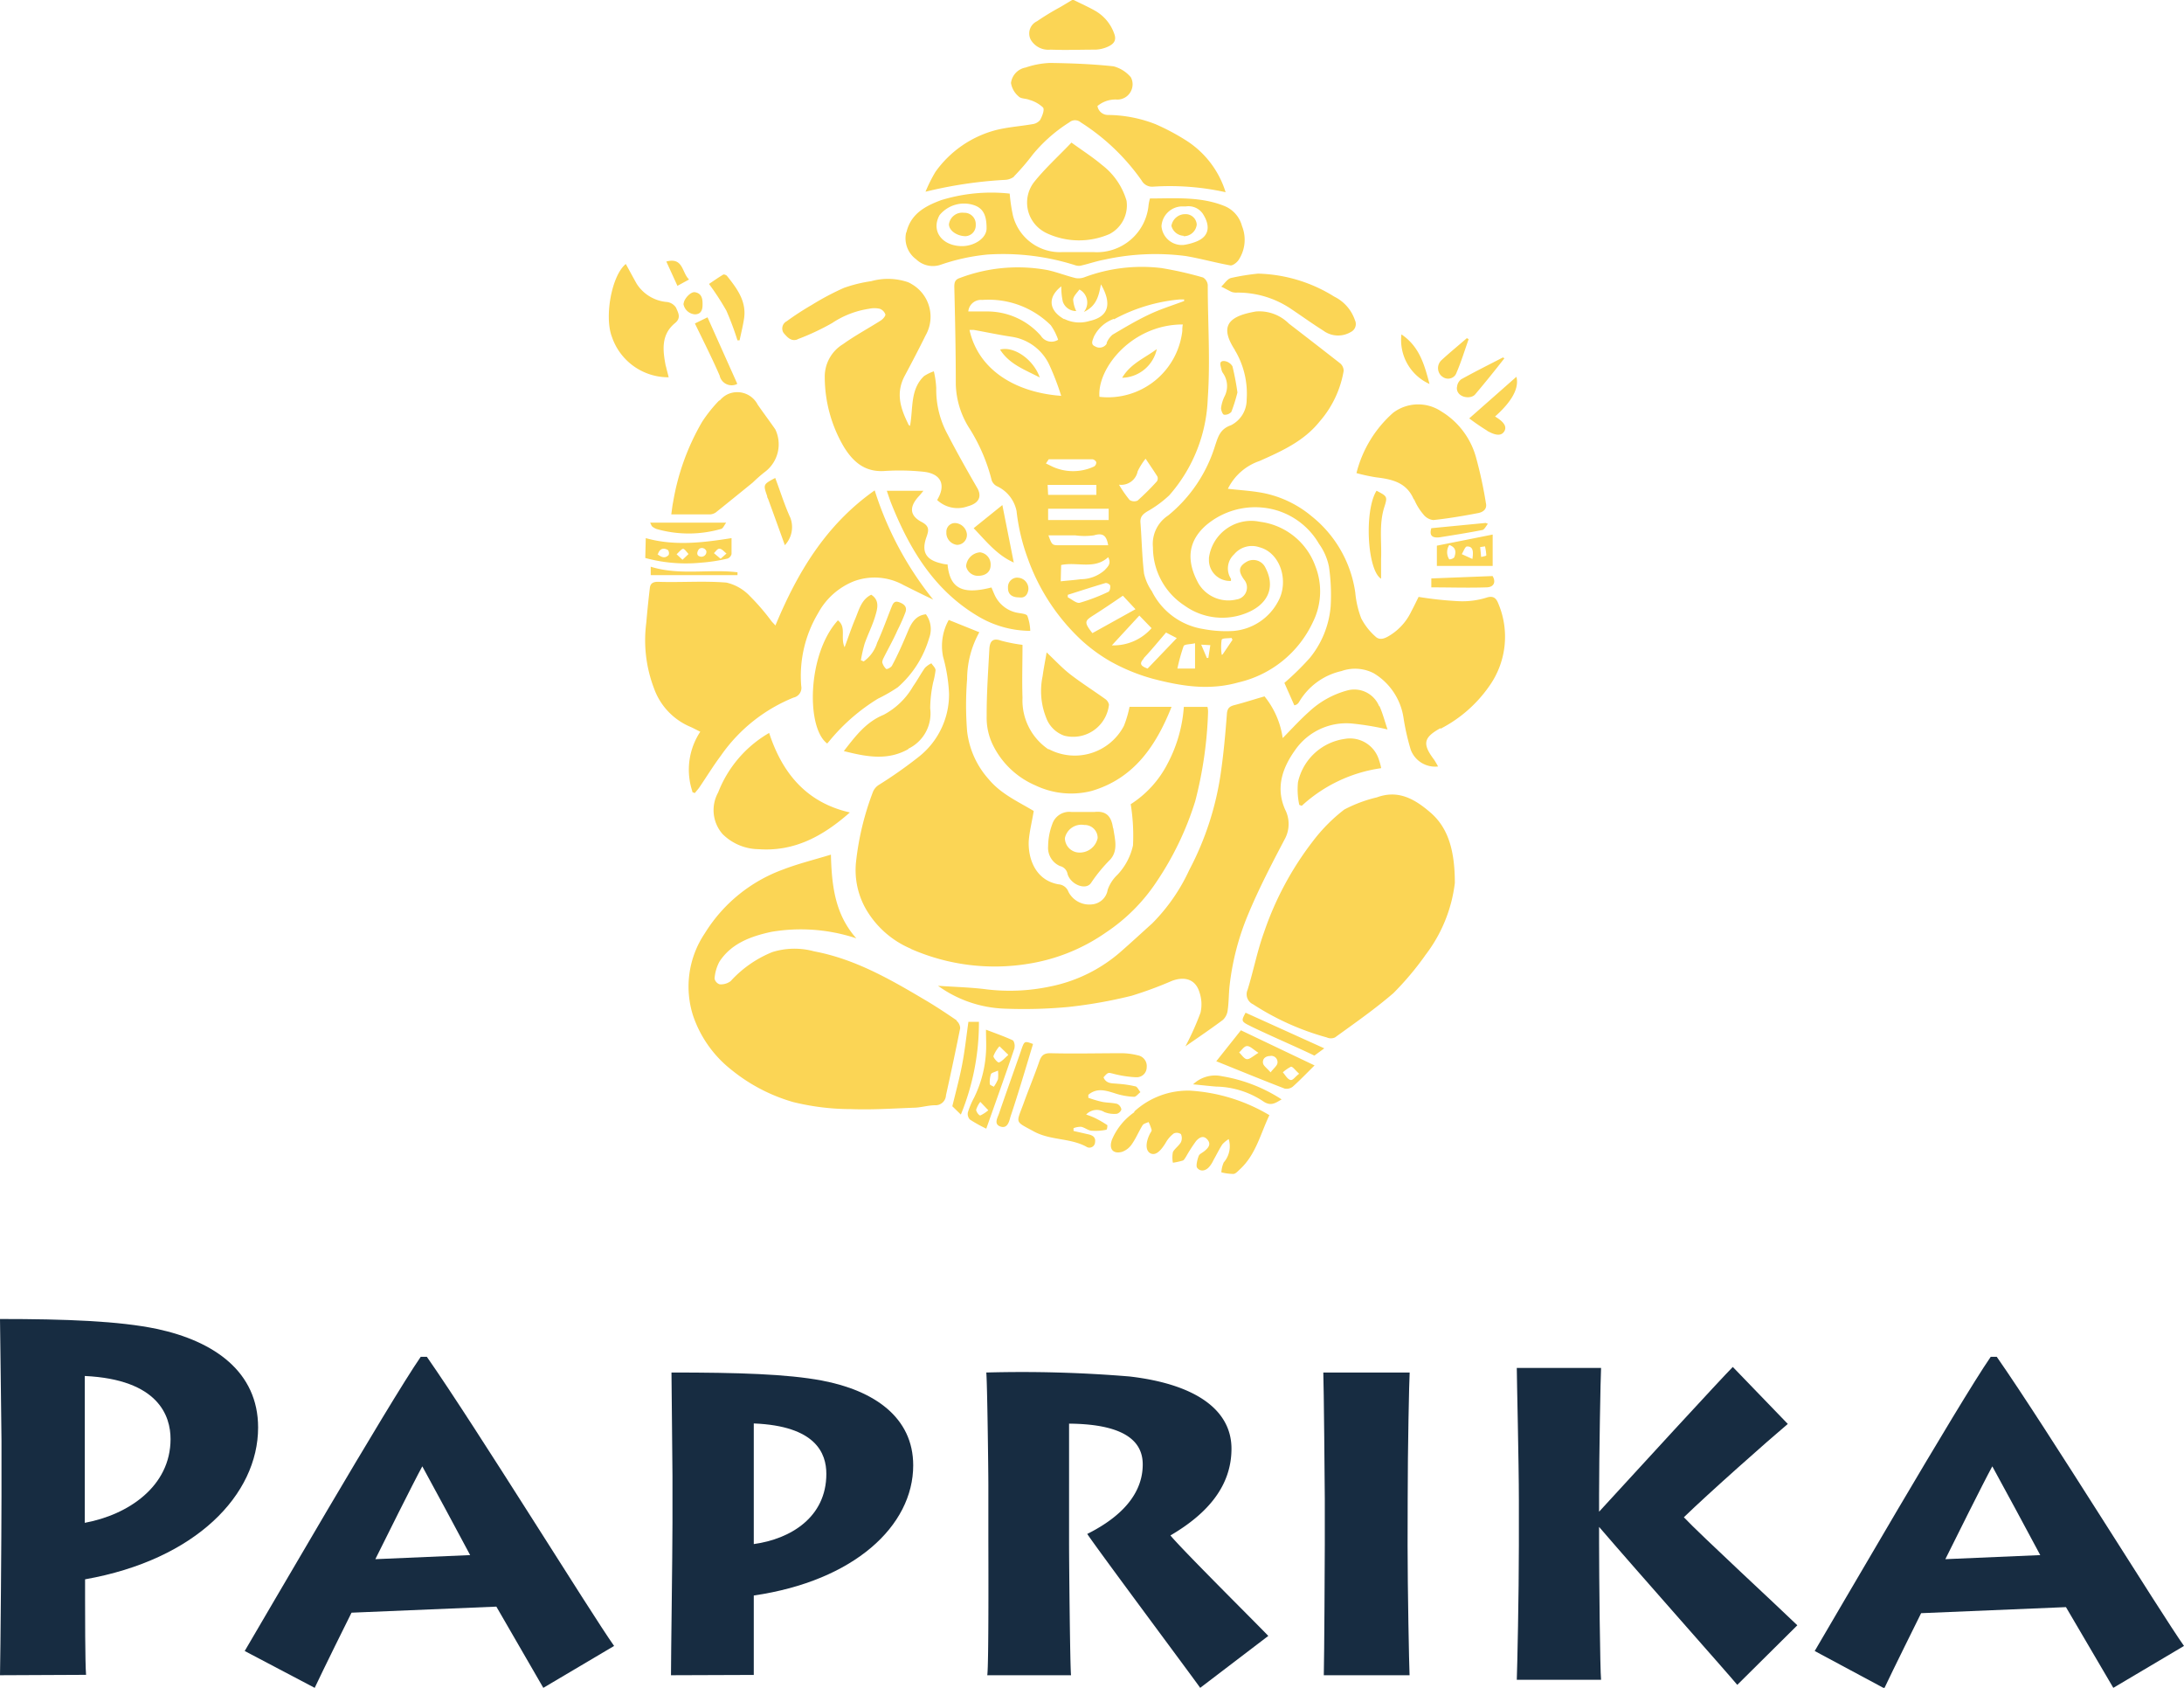 <svg id="Calque_1" data-name="Calque 1" xmlns="http://www.w3.org/2000/svg" width="220" height="170" viewBox="0 0 220 170"><defs><style>.cls-1{fill:#fbd555;}.cls-2{fill:#172c41;}</style></defs><path id="Tracé_1" data-name="Tracé 1" class="cls-1" d="M111.55,113.33s0,.45-.12.46a5.21,5.21,0,0,1-1.42.1c-.38,0-.73-.33-1.11-.4a2,2,0,0,0-.76.14v.28l1.4.32c.47.09.85.27.77.81a.57.57,0,0,1-.59.55h0a.54.54,0,0,1-.3-.1c-1.67-.9-3.66-.61-5.35-1.57-1.85-1-1.71-.77-1-2.68.51-1.43,1.1-2.83,1.6-4.27.2-.6.42-.9,1.14-.89,2.41.06,4.82,0,7.23,0a6.81,6.81,0,0,1,1.56.21,1.1,1.1,0,0,1,.91,1.21,1,1,0,0,1-1,1h-.12a11.28,11.28,0,0,1-2.16-.33c-.6-.15-.59-.21-1.07.34.28.68.9.59,1.46.65a10.84,10.84,0,0,1,1.71.25c.22,0,.37.38.55.59-.22.16-.44.48-.65.47a7,7,0,0,1-1.76-.3c-1-.31-1.93-.67-2.84.1v.3a12.33,12.33,0,0,0,1.35.4c.51.11,1,.08,1.55.21a.76.76,0,0,1,.43.57.69.69,0,0,1-.45.43,2.7,2.7,0,0,1-1.26-.17,1.46,1.46,0,0,0-1.84.25,7.71,7.71,0,0,1,1,.4A11,11,0,0,1,111.55,113.33Zm-8.69-7.53c-.73,2.1-1.49,4.2-2.21,6.31-.15.46-.59,1.12.14,1.36s.88-.59,1-1c.81-2.42,1.53-4.87,2.27-7.32-.88-.32-.87-.32-1.21.67Zm4.35-31.7a3.63,3.63,0,0,0,4.41-2.63h0a3.86,3.86,0,0,0,.09-.49.92.92,0,0,0-.37-.57c-1.17-.84-2.39-1.61-3.53-2.49-.8-.62-1.49-1.37-2.38-2.21-.15.88-.3,1.62-.4,2.37a7.26,7.26,0,0,0,.35,4.2A3,3,0,0,0,107.21,74.1Zm4.93,9.29c.15,1.08.53,2.25-.3,3.18a15.71,15.71,0,0,0-1.91,2.32c-.49.83-2.06.24-2.39-.85a1,1,0,0,0-.76-.81,2,2,0,0,1-1.2-2A6.53,6.53,0,0,1,106,83a1.8,1.8,0,0,1,1.92-1.22h2.34c1.2-.13,1.7.46,1.86,1.64Zm-2.87-.29a1.7,1.7,0,0,0-2,1.31h0a1.47,1.47,0,0,0,1.42,1.46,1.84,1.84,0,0,0,1.88-1.46,1.31,1.31,0,0,0-1.3-1.32Zm5,28.92a6.37,6.37,0,0,0-2.26,2.77c-.33.92.09,1.46,1,1.23a2,2,0,0,0,1-.77c.42-.6.7-1.29,1.09-1.92.1-.16.39-.22.6-.32a4.67,4.67,0,0,1,.31.81c0,.12-.13.28-.2.42-.44.91-.41,1.69.09,1.93s1-.21,1.53-1.08a3,3,0,0,1,.81-.93.74.74,0,0,1,.72.07,1,1,0,0,1,0,.81c-.22.38-.64.66-.81,1a2.75,2.75,0,0,0,0,1.07,6.86,6.86,0,0,0,1-.22c.14-.06.24-.27.34-.42a15.74,15.74,0,0,1,1-1.55c.26-.29.68-.62,1.09-.19s.23.78-.14,1.11-.6.35-.7.61-.31,1-.14,1.18c.32.41.86.31,1.22-.12a2.91,2.91,0,0,0,.42-.67c.3-.52.56-1.07.89-1.58a3,3,0,0,1,.64-.53,2.47,2.47,0,0,1-.5,2.35,2.93,2.93,0,0,0-.24,1,5.41,5.41,0,0,0,1.2.16c.22,0,.45-.26.64-.44,1.63-1.48,2.09-3.58,3-5.48a17.68,17.68,0,0,0-8-2.47,8,8,0,0,0-5.62,2.11Zm-15.65-9.1H97.55c-.21,1.5-.36,2.88-.62,4.25s-.63,2.74-1,4.25l.86.84a24.38,24.38,0,0,0,1.82-9.39Zm17.91-67.76c-1.24.92-2.66,1.47-3.49,2.89A3.67,3.67,0,0,0,116.53,35.16ZM96.38,102.78c-1.08-.74-2.18-1.47-3.31-2.13-3.49-2.07-7-4.07-11.06-4.83a7.5,7.5,0,0,0-4.2.07,11.47,11.47,0,0,0-4.21,2.93,1.63,1.63,0,0,1-1.11.32.78.78,0,0,1-.51-.57,4.27,4.27,0,0,1,.49-1.71c1.21-1.86,3.2-2.56,5.21-3a17.72,17.72,0,0,1,8.58.65c-2.14-2.4-2.48-5.28-2.56-8.43-1.71.52-3.29.91-4.8,1.49A15.49,15.49,0,0,0,71,94a9.61,9.61,0,0,0-1.2,8.25,11.71,11.71,0,0,0,3.9,5.52A17.51,17.51,0,0,0,79.9,111a24.44,24.44,0,0,0,5.84.71c2.08.08,4.17-.06,6.26-.14.72,0,1.45-.24,2.17-.25a1.05,1.05,0,0,0,1.12-1v0q.75-3.36,1.43-6.75a1,1,0,0,0-.37-.76ZM118,71.19h-4.22a10.7,10.7,0,0,1-.57,1.93,5.59,5.59,0,0,1-7.55,2.34h-.07A5.94,5.94,0,0,1,103,70.29c-.06-1.77,0-3.54,0-5.34a15.7,15.7,0,0,1-2.15-.42c-.9-.33-1.15.13-1.19.85-.12,2.25-.28,4.49-.27,6.74A6.25,6.25,0,0,0,100,75a8.5,8.5,0,0,0,4.31,4.11,8.35,8.35,0,0,0,5.63.56c4.25-1.24,6.48-4.49,8.06-8.44ZM96.28,38.73c0-3.28-.07-6.56-.15-9.84,0-.49.09-.75.61-.91a16.46,16.46,0,0,1,8.82-.77c.94.21,1.85.57,2.79.8a1.73,1.73,0,0,0,.9-.09A16.49,16.49,0,0,1,117,27a35.72,35.72,0,0,1,4.19.95,1,1,0,0,1,.47.75c0,3.82.27,7.66,0,11.45a15.57,15.57,0,0,1-3.88,9.74,11.31,11.31,0,0,1-2.21,1.62c-.45.28-.73.54-.69,1.11.13,1.71.16,3.44.36,5.14a5.14,5.14,0,0,0,.79,1.79,7,7,0,0,0,5.21,3.81,12.09,12.09,0,0,0,3,.19,5.62,5.62,0,0,0,4.52-3c1.1-2,.23-4.87-1.89-5.43a2.33,2.33,0,0,0-2.56.72A1.92,1.92,0,0,0,124,58.3v.21a2.11,2.11,0,0,1-2.22-2h0v-.33a4.3,4.3,0,0,1,4.84-3.68l.35.06A6.84,6.84,0,0,1,132.49,57a6.93,6.93,0,0,1-.23,5.64,11,11,0,0,1-7.5,6.09c-3,.85-5.81.37-8.65-.37a19.19,19.19,0,0,1-4.3-1.77A16.77,16.77,0,0,1,109,64.54a20.79,20.79,0,0,1-5.49-8.35,20.14,20.14,0,0,1-1.11-4.72,3.52,3.52,0,0,0-2-2.51,1.11,1.11,0,0,1-.5-.57,18.09,18.09,0,0,0-2.18-5.14A8.67,8.67,0,0,1,96.28,38.73Zm10.63,1.18a26.71,26.71,0,0,0-1.19-3.12,5,5,0,0,0-3.81-2.87c-1.27-.19-2.54-.46-3.81-.69h-.44c.93,4.18,4.84,6.33,9.25,6.64Zm-1.55,6.77.72.35a5,5,0,0,0,4.14-.05.49.49,0,0,0,.21-.43.52.52,0,0,0-.37-.29h-4.42Zm.22,3.16h4.86v-1h-4.91Zm0,2.54h6.1V51.24h-6.1Zm1.19,2.54h4.86c-.17-1-.54-1.27-1.44-1a7,7,0,0,1-1.89,0h-2.69c.37,1,.37,1,1.16,1Zm.08,3.63c.72-.08,1.35-.12,2-.21a3.66,3.66,0,0,0,2.42-.91c.33-.36.7-.66.36-1.31-1.39,1.28-3.13.44-4.74.79Zm4.82,1c.13,0,.2-.4.16-.59a.56.56,0,0,0-.46-.24c-1.28.38-2.55.79-3.81,1.19v.25c.41.2.88.64,1.21.55a18.8,18.8,0,0,0,3-1.16Zm2.71,1.81L113.11,60c-1,.69-2,1.36-2.91,1.94s-1.06.69-.16,1.83ZM123,65.93h.15l1-1.48-.09-.2c-.34.06-.93,0-1,.19a5.1,5.1,0,0,0,0,1.46Zm-2-1,.57,1.34h.15l.2-1.29Zm-2.4,2.41h1.78V64.79c-.47.11-1.06.09-1.15.28a18.36,18.36,0,0,0-.63,2.28Zm-3.39-1c-.49.52-.28.75.39,1l2.94-3.07-1.08-.56c-.77.89-1.48,1.77-2.25,2.58ZM114.77,62,112,65a5.09,5.09,0,0,0,4-1.73Zm1.82-14c-.34-.55-.71-1.08-1.19-1.8a6.46,6.46,0,0,0-.8,1.27,1.69,1.69,0,0,1-1.88,1.35,12.61,12.61,0,0,0,1.06,1.53.84.84,0,0,0,.81.07,25.23,25.23,0,0,0,1.94-1.93A.53.53,0,0,0,116.59,48Zm2.55-15.32c-5.11,0-8.63,4.4-8.39,7.29a7.55,7.55,0,0,0,8.35-6.66h0a2.68,2.68,0,0,1,.05-.63Zm-6.94-.56a3.55,3.55,0,0,0-2,1.77c-.14.38-.38.8.12,1a.85.85,0,0,0,1.16-.27h0v-.09a2.11,2.11,0,0,1,.59-.82c1.22-.72,2.44-1.45,3.72-2.05,1.12-.53,2.32-.9,3.49-1.34v-.16h-.45a17.1,17.1,0,0,0-6.61,2Zm-5,0a3.44,3.44,0,0,0,2.54.21c2-.43,2.26-1.79,1.16-3.69-.22,1.15-.43,2.18-1.72,2.78a1.49,1.49,0,0,0-.19-2.09,1.45,1.45,0,0,0-.26-.17c-.22.32-.57.62-.63,1a3.17,3.17,0,0,0,.31,1.17,1.41,1.41,0,0,1-1.35-.95,6.65,6.65,0,0,1-.15-1.54c-1.39,1.08-1.3,2.42.29,3.31Zm-9.66-.75H99.4a7.18,7.18,0,0,1,5.45,2.45,1.26,1.26,0,0,0,1.74.4,5.74,5.74,0,0,0-.74-1.46,8.89,8.89,0,0,0-6.91-2.55,1.28,1.28,0,0,0-1.4,1.15h0Zm4.66,74.18c-.91,2.69-1.87,5.36-2.85,8.13a14.77,14.77,0,0,1-1.65-.92.82.82,0,0,1-.2-.73,8.4,8.4,0,0,1,.61-1.45A11.8,11.8,0,0,0,99.32,106c.05-.72,0-1.45,0-2.29,1,.38,1.85.68,2.68,1.06.15.06.26.52.19.73Zm-2.65,6.27-.8-.84a2.46,2.46,0,0,0-.42.8c0,.19.28.58.42.57a3.52,3.52,0,0,0,.81-.53Zm1-4c-.35.17-.68.22-.73.38a2.41,2.41,0,0,0-.11,1c0,.09.26.17.4.26a3.76,3.76,0,0,0,.42-.76,4.31,4.31,0,0,0,0-.88Zm1-1.6-.87-.84a3.2,3.2,0,0,0-.61,1c0,.18.44.67.55.63.31-.1.55-.41.94-.75ZM69.74,79.78l.25.1c.15-.2.33-.38.47-.59.72-1.06,1.4-2.17,2.17-3.2a16.4,16.4,0,0,1,7.31-5.83,1,1,0,0,0,.77-1.17,12.32,12.32,0,0,1,1.7-7.33A7.08,7.08,0,0,1,86,58.55a6,6,0,0,1,5,.37c1,.5,2,1,3,1.47a33.72,33.72,0,0,1-5.89-11c-4.91,3.46-7.77,8.24-10,13.61-.19-.22-.31-.32-.4-.44a22.5,22.5,0,0,0-2.16-2.51,4.71,4.71,0,0,0-2.37-1.37c-2.29-.19-4.61,0-6.91-.08-.5,0-.76.17-.81.63q-.21,1.76-.36,3.51a13.58,13.58,0,0,0,.78,6.59,6.6,6.6,0,0,0,3.6,3.85c.36.15.71.35,1.06.52a6.93,6.93,0,0,0-.8,6ZM91.5,75.41a3.94,3.94,0,0,0,2.2-4.06,12.83,12.83,0,0,1,.3-2.62,8.49,8.49,0,0,0,.24-1.22c0-.24-.27-.47-.42-.7a2.26,2.26,0,0,0-.65.46c-.42.59-.76,1.25-1.19,1.85A7.44,7.44,0,0,1,89,72c-1.78.73-2.84,2.16-4,3.65,2.24.56,4.37,1,6.5-.2Zm44.06-1a5.62,5.62,0,0,0-4.81,4.37,7.33,7.33,0,0,0,.13,2.29l.25.09a14.9,14.9,0,0,1,8-3.79,5.41,5.41,0,0,0-.21-.79,3.05,3.05,0,0,0-3.39-2.17Zm-58.08-.59a11.89,11.89,0,0,0-5.14,6A3.66,3.66,0,0,0,72.78,84a5.23,5.23,0,0,0,3.62,1.53c3.58.26,6.46-1.27,9.21-3.7-4.41-1-6.82-4-8.13-8ZM84.39,62.5c-3.07,3.37-3.2,10.82-1.06,12.39.09-.12.2-.23.3-.36a19.52,19.52,0,0,1,4.81-4.16,15.92,15.92,0,0,0,2-1.15,10.47,10.47,0,0,0,3.15-4.94,2.54,2.54,0,0,0-.32-2.41c-1,.11-1.45.84-1.8,1.68-.5,1.19-1,2.35-1.62,3.5-.09.18-.5.38-.58.33a1.44,1.44,0,0,1-.4-.67,1.11,1.11,0,0,1,.13-.43c.47-.94,1-1.87,1.41-2.81a17.16,17.16,0,0,0,.8-1.81c.19-.54-.14-.82-.62-1s-.62.09-.76.43c-.49,1.21-.92,2.45-1.47,3.64A3.6,3.6,0,0,1,87,66.62l-.28-.12a15.16,15.16,0,0,1,.37-1.65c.35-1,.84-1.94,1.12-2.95.19-.66.39-1.46-.45-2-1,.49-1.23,1.53-1.61,2.43s-.68,1.81-1.07,2.86c-.46-1,.23-2.06-.72-2.74Zm54.53,8.62a2.7,2.7,0,0,0-3.23-1.57,9.09,9.09,0,0,0-3.82,2.13c-.9.8-1.72,1.7-2.66,2.66a8.6,8.6,0,0,0-1.83-4.2c-1.06.3-2,.61-3,.87-.48.12-.74.28-.79.87-.15,2-.33,4-.62,6a30,30,0,0,1-3.17,9.74A18.73,18.73,0,0,1,116.07,93c-1.11,1-2.19,2-3.34,3a15.37,15.37,0,0,1-6.94,3.36,19.6,19.6,0,0,1-6.39.29c-1.55-.2-3.13-.24-4.91-.36a12.16,12.16,0,0,0,6.67,2.3,48.33,48.33,0,0,0,6.48-.17,47.32,47.32,0,0,0,6.36-1.13,38.94,38.94,0,0,0,4.06-1.5c1.36-.5,2.39-.09,2.76,1.14a3.74,3.74,0,0,1,.11,2.07,27.83,27.83,0,0,1-1.52,3.39c1.22-.85,2.51-1.72,3.77-2.66a1.56,1.56,0,0,0,.48-.92c.12-.8.11-1.62.19-2.44A26.1,26.1,0,0,1,125.77,92c1.06-2.54,2.34-5,3.63-7.45a3.19,3.19,0,0,0,.06-3c-1-2.24-.25-4.25,1-6a6.28,6.28,0,0,1,5.68-2.68,28,28,0,0,1,3.63.6c-.26-.75-.47-1.58-.81-2.35ZM149.81,43.4c.53.28,1.32.67,1.71.06s-.31-1.14-.92-1.51c1.75-1.55,2.44-2.9,2.15-4L148,42.14c.59.45,1.21.87,1.84,1.26Zm-4.7,30A13.5,13.5,0,0,0,150,69.13a8.58,8.58,0,0,0,.95-8.29c-.19-.48-.43-.91-1.23-.64a8.16,8.16,0,0,1-2.82.35,36.46,36.46,0,0,1-4-.43c-.22.44-.49,1-.74,1.47A5.72,5.72,0,0,1,140,64c-.45.28-1,.55-1.45.11a6.34,6.34,0,0,1-1.43-1.83,9.73,9.73,0,0,1-.6-2.6A12,12,0,0,0,132.13,52a10.94,10.94,0,0,0-4.76-2.32c-1.18-.24-2.39-.3-3.68-.45a5.54,5.54,0,0,1,3.19-2.8c2.25-1,4.48-2,6.07-4a10.39,10.39,0,0,0,2.4-5.07,1,1,0,0,0-.36-.77q-2.56-2-5.16-4a4.22,4.22,0,0,0-3.3-1.22c-2.85.48-3.69,1.5-2.13,3.89a.19.19,0,0,0,.07.14,8.53,8.53,0,0,1,1.11,4.84A2.87,2.87,0,0,1,124,42.83c-1.13.39-1.31,1.21-1.61,2.09a14.59,14.59,0,0,1-4.72,7,3.42,3.42,0,0,0-1.53,3.21A7,7,0,0,0,119.33,61a6.51,6.51,0,0,0,6.24.74c2-.8,3-2.45,1.9-4.56a1.35,1.35,0,0,0-1.78-.66h0l-.13.07c-.79.47-.85.94-.24,1.79a1.22,1.22,0,0,1-.77,2,3.51,3.51,0,0,1-3.8-1.57c-1.35-2.43-1-4.35.7-5.87a7.64,7.64,0,0,1,7.18-1.53,7.41,7.41,0,0,1,4.24,3.37,5.92,5.92,0,0,1,1,2.3,19.8,19.8,0,0,1,.17,4,9.45,9.45,0,0,1-2.1,5.19,27.57,27.57,0,0,1-2.56,2.51l1,2.26a1.06,1.06,0,0,0,.25-.09.8.8,0,0,0,.22-.23,6.63,6.63,0,0,1,4.28-3.13,4.09,4.09,0,0,1,3.25.22,6.32,6.32,0,0,1,3,4.49,23.45,23.45,0,0,0,.73,3.22,2.62,2.62,0,0,0,2.75,1.68c-.12-.23-.25-.45-.39-.67-1.21-1.6-1.09-2.24.63-3.19ZM93,49.43H89.33c.17.5.3.9.45,1.28,1.89,4.73,4.45,8.92,9,11.51a10.32,10.32,0,0,0,5,1.32,4.87,4.87,0,0,0-.29-1.51c-.11-.21-.63-.24-1-.31A3.16,3.16,0,0,1,100.23,60c-.13-.27-.24-.56-.36-.83-2.93.75-4.19.1-4.42-2.32a2.76,2.76,0,0,1-.66-.11c-1.53-.36-2-1.17-1.46-2.66.2-.6.36-1.06-.48-1.5-1.24-.65-1.26-1.53-.32-2.57.16-.16.29-.34.49-.58Zm50.55,46.81a14.83,14.83,0,0,0,3-7.3c0-3.34-.7-5.61-2.49-7.13-1.55-1.33-3.21-2.29-5.36-1.5a13.89,13.89,0,0,0-3.29,1.23,16.85,16.85,0,0,0-3.17,3.2,31.7,31.7,0,0,0-4.9,9.13c-.69,1.89-1.07,3.9-1.67,5.83a1.11,1.11,0,0,0,.55,1.45,26.44,26.44,0,0,0,7.43,3.34,1,1,0,0,0,.83,0c2-1.45,4-2.84,5.88-4.46a29.63,29.63,0,0,0,3.16-3.74ZM126,103.37c2.2,1.06,4.43,2,6.4,2.95l1-.73L125.47,102c-.44.82-.47.88.5,1.35Zm-1,.4,7.42,3.54c-.84.83-1.5,1.52-2.21,2.15a1,1,0,0,1-.81.18c-2.31-.89-4.59-1.83-6.88-2.75Zm4.23,4.24c.23.26.42.63.71.75s.49-.3.93-.61c-.4-.36-.66-.74-.83-.71a3.84,3.84,0,0,0-.81.56Zm-2-.91c.06.27.39.48.76.91.33-.43.65-.66.69-.93a.63.63,0,0,0-.49-.72.49.49,0,0,0-.24,0C127.52,106.36,127.14,106.62,127.23,107.1Zm-2.41-1.1c.26.25.51.66.79.68s.63-.32,1.16-.64c-.52-.33-.83-.68-1.14-.68S125.09,105.77,124.82,106Zm-4.67,3.21c.85.08,1.6.17,2.35.23a8.85,8.85,0,0,1,4.68,1.44c.81.59,1.28.23,1.92-.15a15.69,15.69,0,0,0-6-2.33,3.21,3.21,0,0,0-2.9.8Zm-19.41-74c.92,1.46,2.43,2,4,2.81C104.09,36.18,102.13,34.84,100.74,35.21Zm44,19.75,5.62-1.12V57h-5.62Zm4.36.14.1,1c.18-.05.51-.1.52-.16a5.54,5.54,0,0,0-.13-.91Zm-1.86.71,1.08.49c.1-.72.1-1.28-.55-1.26-.18,0-.35.5-.52.77Zm-1.26.53a.74.74,0,0,0,.51-.2c.19-.5.21-1-.5-1.25a1.32,1.32,0,0,0,0,1.45ZM111,16.61c-.92-.78-1.94-1.43-3.07-2.25-1.28,1.35-2.66,2.59-3.78,4a3.38,3.38,0,0,0,.65,4.74h0a3.73,3.73,0,0,0,.6.37,7.7,7.7,0,0,0,6.37.1,3.25,3.25,0,0,0,1.71-3.35A7,7,0,0,0,111,16.61Zm8.21,7.18a1.31,1.31,0,0,0,1.34-1.17,1.11,1.11,0,0,0-1.16-1.05h-.07A1.4,1.4,0,0,0,118,22.75a1.34,1.34,0,0,0,1.24,1ZM72.5,37.87a1.24,1.24,0,0,0,1.5.9h0a.9.9,0,0,0,.27-.11l-3-6.7L70,32.58c.88,1.82,1.75,3.53,2.51,5.29Zm29.62-20.08a23.54,23.54,0,0,0,1.9-2.21,15.35,15.35,0,0,1,3.7-3.26.88.88,0,0,1,1.14,0A21.7,21.7,0,0,1,115,18.18a1.2,1.2,0,0,0,1.16.62,25.93,25.93,0,0,1,7.3.56,9.5,9.5,0,0,0-3.91-5.17,22.4,22.4,0,0,0-3.17-1.69,13.38,13.38,0,0,0-4.76-.92,1.07,1.07,0,0,1-1.07-.9,2.8,2.8,0,0,1,2-.65A1.53,1.53,0,0,0,114,9a1.49,1.49,0,0,0-.09-1.22,3.39,3.39,0,0,0-1.74-1.1c-2.12-.23-4.25-.31-6.39-.34a8.56,8.56,0,0,0-2.46.46,1.81,1.81,0,0,0-1.48,1.56,2.22,2.22,0,0,0,.78,1.36c.23.24.73.19,1.08.34a3.33,3.33,0,0,1,1.37.77c.17.24-.09.88-.3,1.26a1.19,1.19,0,0,1-.8.42c-1.21.21-2.45.29-3.64.59a10.84,10.84,0,0,0-6.1,4.21,14.93,14.93,0,0,0-1,2,43.4,43.4,0,0,1,7.93-1.19,1.63,1.63,0,0,0,1-.34Zm-4.9,6a1.08,1.08,0,0,0,1.07-1.09h0v-.1a1.14,1.14,0,0,0-1.13-1.17h-.07a1.35,1.35,0,0,0-1.5,1.16h0C95.59,23.2,96.35,23.76,97.22,23.79Zm25.84,5.1c.35.17.68.36,1,.51a1.46,1.46,0,0,0,.55.07,9.59,9.59,0,0,1,5.3,1.55c1.13.75,2.23,1.55,3.39,2.28a2.5,2.5,0,0,0,2.77.14.89.89,0,0,0,.42-1.18,4.11,4.11,0,0,0-2.08-2.38,15.17,15.17,0,0,0-7.68-2.32A22.34,22.34,0,0,0,124,28c-.38.1-.66.58-1,.89ZM105.84,5c1.5.06,3,0,4.52,0a3.36,3.36,0,0,0,1.29-.32c.52-.25.86-.6.58-1.31a4.29,4.29,0,0,0-1.87-2.26c-.71-.41-1.47-.74-2.2-1.11H108l-1.19.71a26.76,26.76,0,0,0-2.35,1.43A1.36,1.36,0,0,0,103.83,4l0,0a2.06,2.06,0,0,0,2,1ZM74.29,34.28h.21c.16-.75.35-1.5.46-2.26.23-1.72-.75-3-1.72-4.22-.07-.1-.32-.19-.39-.14-.55.33-1.07.7-1.43.94a26.35,26.35,0,0,1,1.75,2.69,29.23,29.23,0,0,1,1.12,3Zm0,23.65v-.29c-2.87-.35-5.82.35-8.74-.56l0,.85Zm-1.84-17.6a14.23,14.23,0,0,0-1.72,2.15A23.85,23.85,0,0,0,67.8,50.6c-.08.37-.11.75-.18,1.21h3.84a1.1,1.1,0,0,0,.66-.21c1.25-1,2.48-2,3.71-3a14.88,14.88,0,0,1,1.35-1.17,3.48,3.48,0,0,0,.92-4.18c-.58-.84-1.2-1.66-1.78-2.5a2.31,2.31,0,0,0-3.1-1l0,0a2.42,2.42,0,0,0-.72.59ZM66.1,53.27a11.77,11.77,0,0,0,6.55,0c.19-.05.31-.38.5-.63H65.49c.13.26.15.35.21.39a1.52,1.52,0,0,0,.41.24Zm76.34-3a5.79,5.79,0,0,0,.94,1.54,1.47,1.47,0,0,0,1,.57c1.5-.16,3-.41,4.5-.7.49-.09.94-.38.8-1a42.69,42.69,0,0,0-1-4.62,7.84,7.84,0,0,0-3.49-4.62,4.19,4.19,0,0,0-4.85.13,12,12,0,0,0-3.7,6.08,18.3,18.3,0,0,0,2,.43c1.6.19,3.07.52,3.78,2.24ZM91.3,23.43c.43-1.89,1.89-2.67,3.5-3.27a17.19,17.19,0,0,1,6.91-.66,16.5,16.5,0,0,0,.33,2.22,4.88,4.88,0,0,0,5,3.67h3.1a5.22,5.22,0,0,0,5.55-4.65,4.13,4.13,0,0,1,.15-.75c2.56,0,5.11-.22,7.55.78a3,3,0,0,1,1.72,2,3.69,3.69,0,0,1-.36,3.44c-.18.25-.58.56-.82.52-1.5-.27-3-.69-4.47-.94a23.8,23.8,0,0,0-8.2.36c-.77.14-1.52.4-2.28.58a1.09,1.09,0,0,1-.62,0,24,24,0,0,0-8.91-1.09,20.38,20.38,0,0,0-4.62,1,2.43,2.43,0,0,1-2.54-.52,2.62,2.62,0,0,1-1-2.74Zm25.7-.64a2.06,2.06,0,0,0,2.24,1.88h0a5.62,5.62,0,0,0,1.22-.32c1.52-.58,1.38-1.77.71-2.81a1.75,1.75,0,0,0-1.71-.75H119a2.12,2.12,0,0,0-2,2Zm-20.1,2c1.28,0,2.51-.83,2.48-1.82,0-1.28-.34-2-1.28-2.31a3.19,3.19,0,0,0-3.45,1c-.89,1.57.22,3.12,2.26,3.13ZM77.28,50c0,.11.08.2.11.3.55,1.5,1.09,3,1.67,4.61a2.65,2.65,0,0,0,.55-2.77c-.59-1.28-1-2.64-1.52-4-1.22.65-1.22.65-.81,1.83Zm3-15.81a24.23,24.23,0,0,0,3.54-1.65,9.12,9.12,0,0,1,3.72-1.44,2.46,2.46,0,0,1,1.08,0,.94.94,0,0,1,.57.58c0,.18-.26.47-.48.61-1.26.8-2.59,1.51-3.8,2.38A3.82,3.82,0,0,0,83.08,38,13.9,13.9,0,0,0,85,45c.94,1.53,2.12,2.56,4.08,2.44a23.25,23.25,0,0,1,4,.08c1.74.21,2.23,1.34,1.32,2.84a3,3,0,0,0,3.1.63c1.12-.3,1.46-1,.9-1.91-1-1.73-2-3.5-2.93-5.3a9.41,9.41,0,0,1-1.16-4.7,9.45,9.45,0,0,0-.24-1.68,4.22,4.22,0,0,0-1,.49c-1.4,1.36-1.07,3.2-1.4,5-.16-.06-.18-.19-.24-.31-.74-1.52-1.19-3-.32-4.68.73-1.37,1.45-2.74,2.14-4.14a3.79,3.79,0,0,0-1.46-5.17h0a1.76,1.76,0,0,0-.39-.19,6.27,6.27,0,0,0-3.64-.08A14.19,14.19,0,0,0,85,29a27,27,0,0,0-3.19,1.69,29,29,0,0,0-2.57,1.67.82.82,0,0,0-.35,1.1.71.71,0,0,0,.1.14c.37.43.77.84,1.41.56Zm21.84,22.48c-.39-2-.77-3.87-1.15-5.8L98.08,53.2c1.24,1.29,2.36,2.73,4.07,3.47ZM123,41.1c0,.23.16.65.3.67a.86.86,0,0,0,.74-.29,16.92,16.92,0,0,0,.61-1.95,26.48,26.48,0,0,0-.5-2.63,1.1,1.1,0,0,0-.86-.54c-.58,0-.3.54-.25.87a1,1,0,0,0,.16.36,2.27,2.27,0,0,1,.13,2.38A3.76,3.76,0,0,0,123,41.1ZM91.77,95.58a21,21,0,0,0,11.89,1.48,18.76,18.76,0,0,0,7.73-3.13,18.21,18.21,0,0,0,5.1-5.1,30.86,30.86,0,0,0,3.91-8.14,40.6,40.6,0,0,0,1.29-8.91,1.94,1.94,0,0,0-.06-.58h-2.38a14.29,14.29,0,0,1-1.62,5.68A10.57,10.57,0,0,1,113.9,81a19.87,19.87,0,0,1,.23,4.15,6.26,6.26,0,0,1-1.55,2.94,3.81,3.81,0,0,0-1,1.53A1.75,1.75,0,0,1,110,91.09a2.36,2.36,0,0,1-2.37-1.26,1.15,1.15,0,0,0-1-.76c-2.35-.41-3.09-2.63-3-4.39.08-1,.33-1.94.5-3-1.57-.94-3.3-1.71-4.53-3.19a8.74,8.74,0,0,1-2.18-4.83,33.24,33.24,0,0,1,0-5.28,9.78,9.78,0,0,1,1.23-4.7l-3.08-1.24A5.38,5.38,0,0,0,95,66.15a16.61,16.61,0,0,1,.6,3.71,8,8,0,0,1-3.08,6.39,44.23,44.23,0,0,1-4,2.81,1.52,1.52,0,0,0-.57.66,28.27,28.27,0,0,0-1.73,7.19,7.92,7.92,0,0,0,1,4.64,9.51,9.51,0,0,0,4.52,4ZM67.07,36.9c-.31-1.59-.51-3.18.93-4.36.66-.54.29-1.08.1-1.55a1.29,1.29,0,0,0-.88-.57,4,4,0,0,1-3.08-1.83c-.38-.67-.74-1.35-1.1-2-1.4,1.11-2.19,5.27-1.4,7.34A6,6,0,0,0,67.36,38c-.09-.37-.2-.75-.28-1.12Zm71.59,12.53c-1.25,2-.94,8,.46,8.86v-2c.07-1.73-.22-3.48.32-5.2.35-1.08.3-1.1-.77-1.66Zm-36.12,8.75a.94.94,0,0,0-1,.87,1.21,1.21,0,0,0,0,.19c0,.6.38.93,1.13.93.57.09.85-.28.92-.78a1.11,1.11,0,0,0-1-1.2h-.06ZM144,38.68c-.51-1.92-1-3.77-2.83-5a4.85,4.85,0,0,0,2.84,5Zm-47.78,14a.87.87,0,0,0-.89.87v.2a1.23,1.23,0,0,0,1.07,1.13,1,1,0,0,0,1-1v-.07h0a1.26,1.26,0,0,0-1.19-1.13ZM97.31,57a1.23,1.23,0,0,0,1.18,1c.82,0,1.31-.41,1.3-1.12a1.22,1.22,0,0,0-1.07-1.25A1.52,1.52,0,0,0,97.32,57Zm49.45-18c-.1,1,1.33,1.29,1.83.73,1-1.18,2-2.42,2.95-3.64L151.4,36c-1.41.73-2.84,1.44-4.22,2.21a1.08,1.08,0,0,0-.41.78Zm-1.54-1.13a.92.92,0,0,0,1.3,0,.89.89,0,0,0,.19-.31c.48-1.11.83-2.27,1.23-3.4l-.18-.1c-.86.75-1.75,1.47-2.59,2.25a1.09,1.09,0,0,0,0,1.53l.1.09ZM69.41,28.15c-.74-.7-.57-2.26-2.29-1.81l1.12,2.45ZM144.18,53.2c-.22.75.09,1,.83.92,1.43-.23,2.85-.45,4.27-.73.23,0,.41-.41.6-.63l-.22-.09Zm0,5.06v.9c1.9,0,3.71.06,5.52,0,.82,0,1-.57.65-1.14ZM68.84,30.58A1.26,1.26,0,0,0,70,31.66c.55,0,.76-.37.77-.9s0-1.2-.77-1.33c-.42-.07-1.12.68-1.13,1.15ZM65.05,54.2c2.89.81,5.72.46,8.64,0v1.6a.66.66,0,0,1-.4.46,16.85,16.85,0,0,1-2.64.41A15.6,15.6,0,0,1,65,56.2Zm6.85,1.5.69.58.59-.53c-.22-.17-.43-.45-.68-.48s-.39.28-.59.44Zm-1.51.3a.51.51,0,0,0,.7-.17.49.49,0,0,0,.06-.17c.09-.3-.42-.67-.76-.33,0,0-.34.46,0,.68Zm-2.25-.19.61.57.61-.58c-.19-.19-.41-.55-.57-.52s-.42.35-.63.54Zm-1.93,0c.39.29.76.5,1.15.08a.51.51,0,0,0-.09-.5c-.44-.24-.82-.14-1,.43Z"/><g id="Paprika"><path class="cls-2" d="M0,168.73c.05-2.19.15-14.43.15-18V145.1c0-1.17-.15-11.49-.15-12.25,6.61,0,12,.2,15.81,1C21.6,135.09,26,138.18,26,143.78c0,6.75-6.25,13.31-17.43,15.29v2c0,1,0,6.55.1,7.62Zm8.54-15.35c4.37-.81,8.64-3.66,8.64-8.44,0-2.33-1.22-6-8.64-6.35Z"/><path class="cls-2" d="M24.65,166.29c1.78-3,14.53-25,17.73-29.63H43c5,7.17,16.52,25.82,18.86,29.12L54.73,170,50,161.82l-14.59.61c-.36.71-2.85,5.74-3.71,7.57Zm22.71-9.66c-1-1.88-4.06-7.57-4.82-8.94-.92,1.68-3.87,7.62-4.73,9.35Z"/><path class="cls-2" d="M67.59,168.73c0-1.88.15-12.25.15-15.35v-4.73c0-1-.1-9.75-.1-10.41,6.71,0,11.64.15,15.15.81,5.28,1,9.2,3.71,9.2,8.54,0,6.1-5.95,11.64-16.06,13.11v8Zm8.34-13.21c3.71-.51,7.31-2.7,7.31-7.07,0-2.08-1.06-4.83-7.31-5.08Z"/><path class="cls-2" d="M107.69,155.52c0,1.62.1,12.55.2,13.21H99.45c.16-1,.11-12.6.11-13.52v-5.64c0-1.32-.11-10.47-.21-11.33a131.25,131.25,0,0,1,14.44.4c6.55.76,10.26,3.31,10.26,7.27,0,3.71-2.34,6.51-6.15,8.74,1.27,1.53,8.59,8.79,9.86,10.12L120.9,170c-.86-1.22-10.11-13.62-11.38-15.5,2.34-1.17,5.59-3.36,5.59-7,0-2-1.32-4.06-7.42-4.11Z"/><path class="cls-2" d="M141.79,155.67c0,4.32.15,12,.2,13.06h-8.64c.05-1.88.1-12,.1-13.11v-4.68c0-.76-.1-11.69-.15-12.7H142c-.05.76-.2,7.57-.2,12.75Z"/><path class="cls-2" d="M175,169.7c-.61-.77-10.26-11.64-13.92-15.91v1.62c0,3.36.1,12.91.2,13.78h-8.49c.05-1.27.21-8.59.21-13.52v-4.58c0-3.76-.21-12.3-.21-13.31h8.49c-.05.71-.2,9-.2,12.81v1.67c3.3-3.61,12.45-13.57,13.47-14.58l5.54,5.74c-1.94,1.63-8,7-10.47,9.4,1.57,1.68,9.6,9.1,11.43,10.88Z"/><path class="cls-2" d="M182.8,166.29c1.78-3,14.53-25,17.73-29.63h.61c5,7.17,16.52,25.82,18.86,29.12L212.88,170l-4.77-8.13-14.59.61c-.35.71-2.85,5.74-3.71,7.57Zm22.72-9.66c-1-1.88-4.07-7.57-4.83-8.94-.92,1.68-3.87,7.62-4.73,9.35Z"/></g></svg>